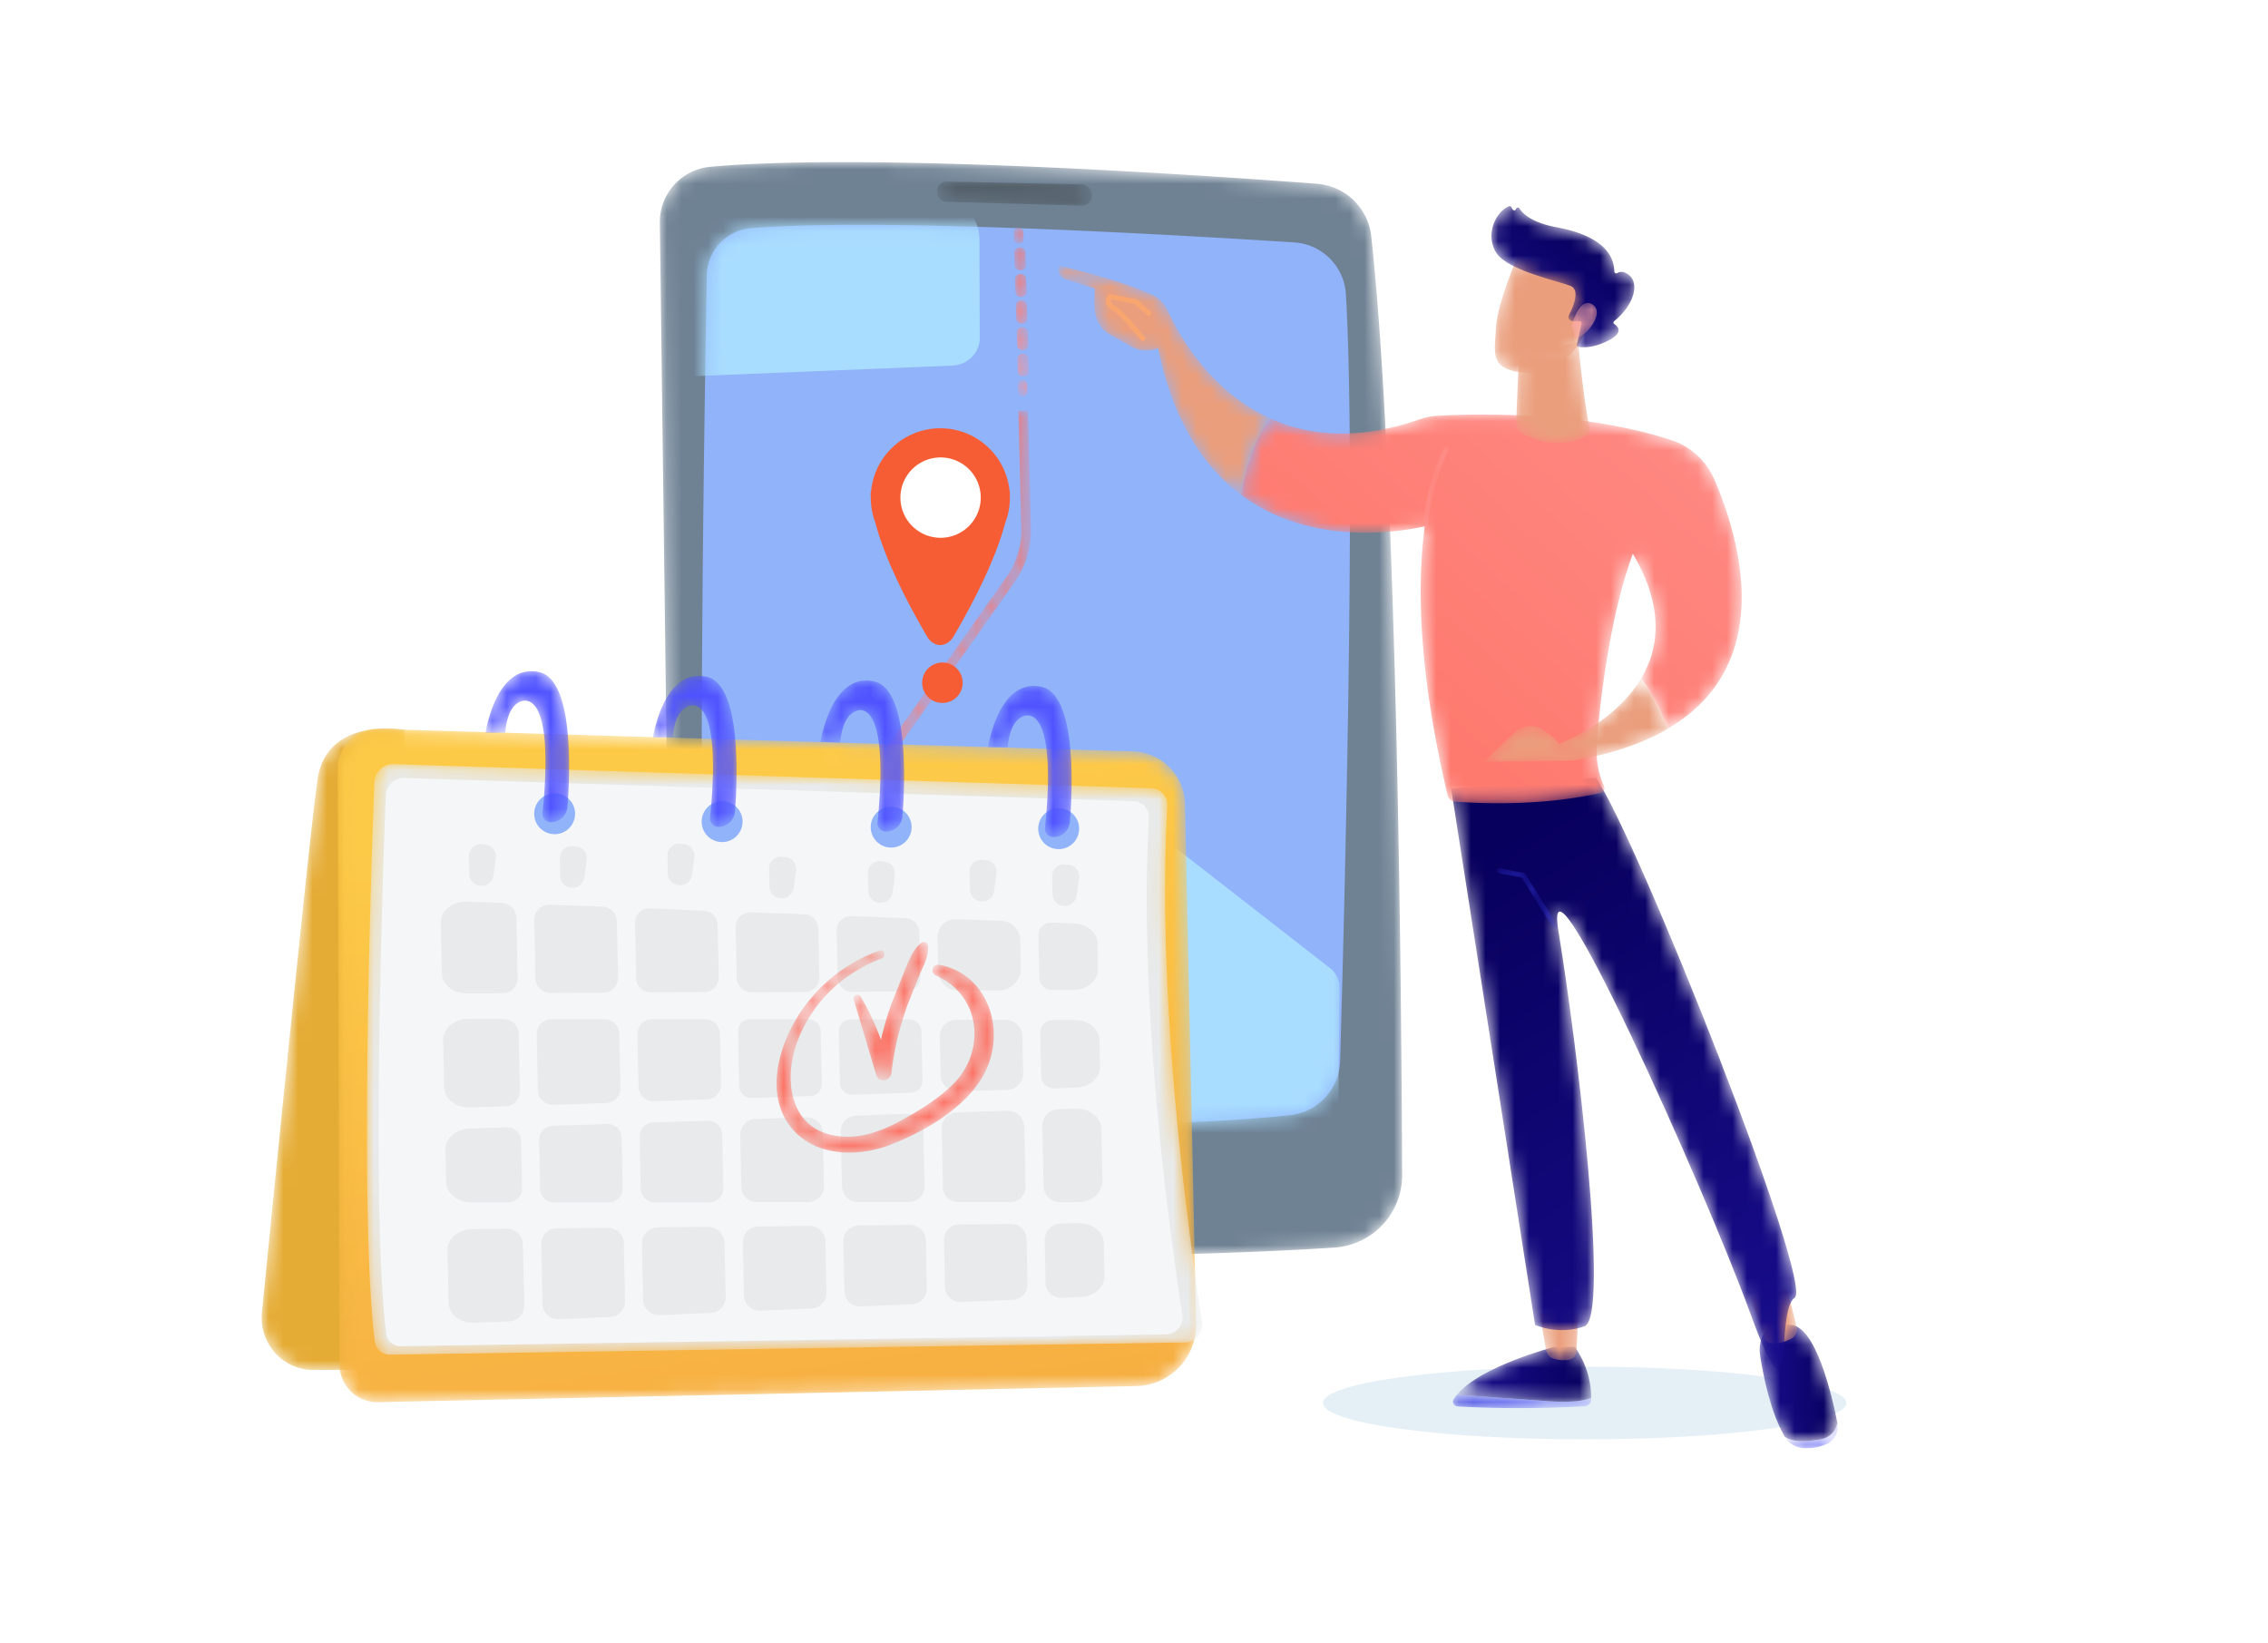 <svg xmlns="http://www.w3.org/2000/svg" xmlns:xlink="http://www.w3.org/1999/xlink" width="156" height="113"><style>.B{fill:#fff}.C{fill:#ea9e7c}.D{fill-rule:nonzero}.E{fill:#a9ddff}</style><defs><path id="B" d="M3.5.324a3.814 3.814 0 0 0-3.48 3.8l.877 68.423a2.96 2.96 0 0 0 2.933 2.796l10.01.04c10.004-.002 23.68-.13 32.58-.723a4.985 4.985 0 0 0 4.66-4.993c-.05-12.665-.346-48.284-2.124-64.56a4.07 4.07 0 0 0-3.742-3.616C38.75 1.003 24.08.003 12.677.003c-3.473 0-6.642.093-9.186.32"/><path id="C" d="M.697.117c3.1-.187 7.796.092 9.352.196.31.02.567.243.633.546l.017.076a.696.696 0 0 1-.702.844l-9.273-.27A.697.697 0 0 1 .048.83"/><path id="D" d="M3.467.27A3.315 3.315 0 0 0 .404 3.522c-.18 9.888-.7 42.78.02 54.92a3.44 3.44 0 0 0 3.317 3.236c7.315.248 26.073.73 36.765-.392a3.866 3.866 0 0 0 3.457-3.734c.295-10.1 1.1-40.725.4-52.73a3.8 3.8 0 0 0-3.549-3.568c-6.16-.4-19.837-1.21-29.887-1.21C8.06.044 5.486.1 3.467.27z"/><path id="E" d="M3.467.27A3.315 3.315 0 0 0 .404 3.522c-.18 9.888-.7 42.78.02 54.92a3.44 3.44 0 0 0 3.317 3.236c7.315.248 26.073.73 36.765-.392a3.866 3.866 0 0 0 3.457-3.734c.295-10.1 1.1-40.725.4-52.73a3.8 3.8 0 0 0-3.549-3.568c-6.16-.4-19.837-1.21-29.887-1.21C8.06.044 5.486.1 3.467.27"/><path id="F" d="m11.35.02.204 8.1a5.503 5.503 0 0 1-.995 3.286l-9.02 12.818A8.346 8.346 0 0 0 .04 29.33l.813 19.736.665.013-.815-19.777a7.673 7.673 0 0 1 1.38-4.698l9.02-12.818a6.18 6.18 0 0 0 1.117-3.478v-.206l-.204-8.1-.663.017z"/><path id="H" d="M.338.052a.33.33 0 0 0-.323.34l.01.442a.332.332 0 0 0 .34.323.33.33 0 0 0 .323-.328V.818L.678.375A.333.333 0 0 0 .346.052"/><path id="J" d="M.46.07C.25.074.08.227.09.4l.027.914c.005.183.18.328.4.323.206-.004.37-.15.37-.328v-.012L.85.393C.845.213.675.07.47.07m.043 1.828c-.2.005-.38.158-.37.34l.027.914c.005.183.18.328.4.323.206-.004.37-.15.37-.328v-.012L.903 2.22c-.005-.18-.175-.323-.38-.323m.043 1.828c-.206.005-.37.15-.37.328v.012l.027.914c.005.183.18.328.4.323.206-.005.37-.15.37-.328v-.012l-.027-.914c-.005-.18-.175-.323-.38-.323m.043 1.828c-.2.005-.378.157-.37.34l.026.914c.005.183.18.328.4.323.206-.005.37-.15.37-.328l-.026-.914c-.005-.18-.175-.323-.38-.323M.67 7.38c-.2.005-.378.158-.37.34l.027.914c.005.183.18.328.4.323.206-.004.37-.15.37-.328v-.012l-.027-.914c-.005-.18-.175-.323-.38-.323"/><path id="L" d="M.054.364v.012l.01.442A.334.334 0 0 0 .73.813V.802L.718.36A.332.332 0 0 0 .54.073L.254.063a.33.33 0 0 0-.2.3"/><path id="N" d="M3.845 3.534C3.33 6.996.963 30.68.018 40.215a3.433 3.433 0 0 0-.018.35v.022a3.63 3.63 0 0 0 .912 2.399 3.504 3.504 0 0 0 2.62 1.186h7.434L9.826.144s-.5-.1-1.212-.1C7 .054 4.296.516 3.845 3.534"/><path id="O" d="m.043 2.822.124 40.982a2.593 2.593 0 0 0 2.577 2.585h.03l.04-.001 52.155-1.106a4.205 4.205 0 0 0 4.114-4.292l-.758-35.743a3.705 3.705 0 0 0-3.593-3.624L2.773.082a2.73 2.73 0 0 0-2.73 2.74"/><path id="Q" d="M.528 1.315C.306 7.158-.52 31.224.56 39.778a1.03 1.03 0 0 0 1.038.9l54.68-.838a1.22 1.22 0 0 0 1.188-1.411c-.765-4.867-3.17-21.608-2.398-35.51a1.13 1.13 0 0 0-1.091-1.193L1.868.065 1.826.064a1.3 1.3 0 0 0-1.298 1.25"/><path id="R" d="M4.66.163c-.574.452-.808 1.155-1.09 1.81L2.642 4.29a21.39 21.39 0 0 0-.741 2.52C1.52 5.79 1.077 4.798.515 3.855c-.15-.25-.57-.104-.487.193l1.54 5.155c.16.613 1 .468 1.062-.12.17-1.608.56-3.146 1.1-4.664l.857-2.138c.268-.625.596-1.207.556-1.9a.277.277 0 0 0-.28-.291.322.322 0 0 0-.203.074"/><path id="T" d="M7.098.065a11.01 11.01 0 0 0-5.843 4.893C.064 7.05-.65 10 .908 12.1c1.614 2.173 4.677 2.212 6.985 1.306 2.54-.996 5.7-2.845 6.7-5.527 1.06-2.8-.248-6.243-3.37-6.828-.5-.093-.68.546-.223.748 3.032 1.334 3.428 5.093 1.238 7.37-1.013 1.053-2.357 1.87-3.63 2.572-1.29.712-2.732 1.257-4.23 1.106-3.472-.35-3.944-3.883-2.906-6.6C2.48 3.613 4.62 1.588 7.237.617c.304-.113.23-.57-.042-.57a.295.295 0 0 0-.097.018"/><path id="V" d="M.04 4.31h1.352c.2-2.42 1.46-2.2 1.46-2.2 1.742.294 1.307 5.795 1.103 7.705a.584.584 0 0 0 .58.648 1.14 1.14 0 0 0 1.137-1.054C5.862 6.884 6.085.66 3.72.142a2.51 2.51 0 0 0-.536-.06C.66.082.04 4.31.04 4.31"/><path id="X" d="M.066 4.322h1.352c.2-2.368 1.46-2.195 1.46-2.195 1.742.294 1.307 5.8 1.103 7.71a.579.579 0 0 0 .146.452c.1.123.268.194.434.194a1.14 1.14 0 0 0 1.137-1.055C5.887 6.9 6.1.674 3.744.157a2.582 2.582 0 0 0-.537-.06C.684.097.066 4.322.066 4.322"/><path id="Z" d="m.09 4.233 1.352.047c.2-2.38 1.46-2.24 1.46-2.24 1.742.294 1.307 5.802 1.103 7.712a.582.582 0 0 0 .146.452.58.58 0 0 0 .434.194 1.14 1.14 0 0 0 1.136-1.055c.2-2.527.414-8.756-1.952-9.272a2.51 2.51 0 0 0-.537-.06C.71.012.09 4.233.09 4.233"/><path id="b" d="M.014 4.293h1.352c.2-2.368 1.46-2.186 1.46-2.186 1.742.294 1.307 5.808 1.103 7.72a.58.58 0 0 0 .146.452.58.58 0 0 0 .434.193 1.14 1.14 0 0 0 1.137-1.057c.2-2.527.414-8.76-1.952-9.275a2.584 2.584 0 0 0-.538-.06C.632.078.014 4.293.014 4.293"/><path id="d" d="M.152.31C.026.52.173.79.42.804c1.192.072 4.54.226 8.75-.01A.46.46 0 0 0 9.606.36L9.6.22c-.444.178-1.215.31-2.554.25L.375.001a2.7 2.7 0 0 0-.222.31"/><path id="f" d="M6.737.07S1.656 1.394.055 3.36l6.682.467c1.34.06 2.1-.072 2.554-.25.01-.728-.132-2.083-1.12-3.505H6.736z"/><path id="h" d="m.14.126.464 2.587a.72.72 0 0 0 .483.552 2.36 2.36 0 0 0 1.078.089.605.605 0 0 0 .518-.57L2.818.126H.14z"/><path id="i" d="M2.528 1.15C1.35 1.36.604 1.32.072.98l.004.007c.267.454.754.737 1.284.765l.206.006h.02c.453-.001.99-.08 1.485-.352.48-.263.722-.818.618-1.352L3.687.04c-.134.507-.453.98-1.16 1.108"/><path id="k" d="M2.14.145H.957S-.122.747.142 2.357c.232 1.416.715 3.842 1.69 5.498.532.34 1.28.38 2.456.168.706-.127 1.026-.6 1.16-1.108-.37-1.894-1.49-6.77-3.28-6.77h-.026"/><path id="m" d="m.107.68.965 2.75c.074.21.26.368.483.395.476.057.993-.14 1.36-.33a.71.71 0 0 0 .369-.804L2.628.077.107.68z"/><path id="n" d="m.134.823 5.776 36.9s1.622.737 3.4.094-.54-19.613-1.786-27.137 10.022 17.54 13.205 26.28 1.66-.198 3.034-1.102S12.972 4.286 10.093.08L.133.82z"/><path id="p" d="M.113.216A.178.178 0 0 0 .25.42l1.542.3 2.155 3.442c.033.053.1.08.147.08a.17.17 0 0 0 .092-.026.175.175 0 0 0 .055-.24L2.045.483a.174.174 0 0 0-.113-.078L.317.08a.175.175 0 0 0-.205.137"/><path id="r" d="M0 .313V.32c.002.482.45.65.45.65l2.037.63c0 .638-.102 1.233.07 1.91a2.07 2.07 0 0 0 .918 1.233l1.58.897c.99.48 1.782.05 1.782.05 1.04 5.12 3.2 8.243 5.722 10.113.423-2.795 1.392-4.458 1.995-5.257-4.182-1.9-6.34-5.85-7.06-7.428a2.2 2.2 0 0 0-1.078-1.084C4.004.92.042.047.042.047A.937.937 0 0 0 0 .313"/><path id="s" d="M13.595.13c-.42.025-.834.105-1.23.243C8.06 1.864 4.682 1.49 2.083.315 1.48 1.114.51 2.777.09 5.572c4.73 3.52 10.678 2.592 12.622 2.158-.51 3.778-.504 9.755 1.575 18.516a.55.55 0 0 0 .489.419c1.33.1 5.776.37 10.052-.6a.314.314 0 0 0 .22-.43l-.04-.09a5.93 5.93 0 0 1-.465-2.654c.155-2.76.898-8.996 2.48-13.27 2.17 3.67 1.808 6.488.585 8.55.576.856 1.25 2.02 1.833 3.47 7.596-4.46 4.86-13.29 3.17-17.17a4.86 4.86 0 0 0-2.93-2.666C25.222.34 20.095.044 16.695.044a53.77 53.77 0 0 0-3.1.086"/><path id="u" d="M1.605.236C1.563.303.56 1.915.062 5.69a.173.173 0 0 0 .15.195.173.173 0 0 0 .195-.149C.894 2.048 1.888.438 1.898.422a.176.176 0 0 0-.054-.24.176.176 0 0 0-.093-.027.171.171 0 0 0-.146.08"/><path id="w" d="m.323 1.204-.187 4.42c-.016.38.19.737.534.906 2.12 1.04 3.67.437 4.318.067a.462.462 0 0 0 .218-.528C4.825 4.715 4.392.142 4.392.142L.323 1.204z"/><path id="x" d="M.192 4.892C.1 6.56-.26 7.642 1.668 7.978c1.93.336 3.554-.625 4.434-2.287s1.38-2.56 1.07-3.61C6.863 1.034 1.668.045 1.668.045S.285 3.224.192 4.892"/><path id="y" d="M1.23.105C.264.543-.378 2.083.347 3.275 1.1 4.516 4.598 5.23 5.48 5.59c.685.28.155 1.485-.117 2.01a.265.265 0 0 0 .13.364l.1.048H6.1c.084 0 .146.078.128.16L5.91 9.618a.131.131 0 0 0 .106.158c.298.05 1.073.095 2.11-.46 1.003-.536.616-.94.356-1.108-.074-.048-.074-.154-.006-.2 1.433-1.173 1.7-2.598 1.047-3.147-.376-.316-.657-.266-.833-.16a.132.132 0 0 1-.203-.108c-.04-1.644-1.612-2.607-3.992-3.046C2.82 1.23 2.194.627 1.962.256a.13.13 0 0 0-.236.034.131.131 0 0 1-.242.025l-.08-.152a.13.13 0 0 0-.116-.069c-.02 0-.04.004-.058.012"/><path id="AA" d="m.108 1.605.234.9C1.074 2.42 2.456.713 1.546.144a.595.595 0 0 0-.318-.1C.514.043.108 1.605.108 1.605"/><path id="AC" d="M5.32 4.63a4.62 4.62 0 0 0-1.087-.969 1.597 1.597 0 0 0-1.958.184L.134 5.86l6.116-.076c2.76-.46 4.9-1.225 6.568-2.198a18.784 18.784 0 0 0-1.833-3.47C9.135 3.236 5.32 4.63 5.32 4.63"/><path id="AD" d="m50.54 14.007-.167 1.223a.804.804 0 0 1-.78.695l-.058.001a.803.803 0 0 1-.82-.786l-.027-1.252a.804.804 0 0 1 .89-.816l.25.028c.45.05.77.46.708.907"/><path id="AE" d="M53.413 10.932a1.406 1.406 0 1 0 2.812 0 1.406 1.406 0 0 0-2.812 0"/><linearGradient id="G" x1="44.246%" x2="56.125%" y1="99.583%" y2="6.51%"><stop offset="0%" stop-color="#ff918e"/><stop offset="100%" stop-color="#fd7062"/></linearGradient><linearGradient id="I" x1="36.725%" x2="295.627%" y1="92.295%" y2="-733.343%"><stop offset="0%" stop-color="#ff918e"/><stop offset="100%" stop-color="#fd7062"/></linearGradient><linearGradient id="K" x1="46.63%" x2="53.116%" y1="100.78%" y2="3.035%"><stop offset="0%" stop-color="#ff918e"/><stop offset="100%" stop-color="#fd7062"/></linearGradient><linearGradient id="M" x1="-208.232%" x2="63.942%" y1="851.874%" y2="5.362%"><stop offset="0%" stop-color="#ff918e"/><stop offset="100%" stop-color="#fd7062"/></linearGradient><linearGradient id="P" x1="57.562%" x2="39.126%" y1="106.728%" y2="10.455%"><stop offset="0%" stop-color="#f6ae42"/><stop offset="100%" stop-color="#fdca48"/></linearGradient><linearGradient id="S" x1="160.629%" x2="105.124%" y1="-374.85%" y2="-166.272%"><stop offset="0%" stop-color="#ff918e"/><stop offset="100%" stop-color="#fd7062"/></linearGradient><linearGradient id="U" x1="191.154%" x2="125.845%" y1="-214.905%" y2="-91.435%"><stop offset="0%" stop-color="#ff918e"/><stop offset="100%" stop-color="#fd7062"/></linearGradient><linearGradient id="W" x1="28.381%" x2="17.004%" y1="-533.685%" y2="-839.387%"><stop offset="0%" stop-color="#4f52ff"/><stop offset="100%" stop-color="#3f42e2"/></linearGradient><linearGradient id="Y" x1="28.005%" x2="16.636%" y1="-544.008%" y2="-849.609%"><stop offset="0%" stop-color="#4f52ff"/><stop offset="100%" stop-color="#3f42e2"/></linearGradient><linearGradient id="a" x1="27.624%" x2="16.259%" y1="-554.409%" y2="-859.946%"><stop offset="0%" stop-color="#4f52ff"/><stop offset="100%" stop-color="#3f42e2"/></linearGradient><linearGradient id="c" x1="27.238%" x2="15.884%" y1="-565.133%" y2="-870.524%"><stop offset="0%" stop-color="#4f52ff"/><stop offset="100%" stop-color="#3f42e2"/></linearGradient><linearGradient id="e" x1="100.001%" x2="0%" y1="49.994%" y2="49.994%"><stop offset="0%" stop-color="#4f52ff"/><stop offset="100%" stop-color="#3f42e2"/></linearGradient><linearGradient id="g" x1="100.001%" x2="0%" y1="49.998%" y2="49.998%"><stop offset="0%" stop-color="#08005d"/><stop offset="100%" stop-color="#1a0e90"/></linearGradient><linearGradient id="j" x1="100.002%" x2=".002%" y1="50%" y2="50%"><stop offset="0%" stop-color="#4f52ff"/><stop offset="100%" stop-color="#3f42e2"/></linearGradient><linearGradient id="l" x1="100.003%" x2="-.001%" y1="50.001%" y2="50.001%"><stop offset="0%" stop-color="#08005d"/><stop offset="100%" stop-color="#1a0e90"/></linearGradient><linearGradient id="o" x1="27.267%" x2="71.946%" y1="6.624%" y2="124.349%"><stop offset="0%" stop-color="#08005d"/><stop offset="100%" stop-color="#1a0e90"/></linearGradient><linearGradient id="q" x1="546.453%" x2="331.663%" y1="-500.542%" y2="-262.35%"><stop offset="0%" stop-color="#52d8ff"/><stop offset="100%" stop-color="#383ff6"/></linearGradient><linearGradient id="t" x1="128.552%" x2="-21.627%" y1="-21.261%" y2="98.957%"><stop offset="0%" stop-color="#ff918e"/><stop offset="100%" stop-color="#fd7062"/></linearGradient><linearGradient id="v" x1="195.444%" x2="-39.671%" y1="-559.23%" y2="425.609%"><stop offset="0%" stop-color="#fdbaba"/><stop offset="100%" stop-color="#ff918e"/></linearGradient><linearGradient id="z" x1="71.971%" x2="-3.012%" y1="15.992%" y2="111.415%"><stop offset="0%" stop-color="#08005d"/><stop offset="100%" stop-color="#1a0e90"/></linearGradient><linearGradient id="AB" x1="-62.582%" x2="166.148%" y1="-68.508%" y2="178.351%"><stop offset="0%" stop-color="#fdbaba"/><stop offset="100%" stop-color="#ff918e"/></linearGradient><filter id="A" width="100%" height="100%" x="0%" y="0%"><feGaussianBlur in="SourceGraphic"/></filter></defs><g fill="none" fill-rule="evenodd" transform="translate(18 11)"><ellipse cx="91" cy="85.5" fill="#e5f0f6" filter="url(#A)" rx="18" ry="2.5"/><g transform="translate(27.365 .148)"><mask id="AF" class="B"><use xlink:href="#B"/></mask><path fill="#6f8294" d="M3.5.324a3.814 3.814 0 0 0-3.48 3.8l.877 68.423a2.96 2.96 0 0 0 2.933 2.796l10.01.04c10.004-.002 23.68-.13 32.58-.723a4.985 4.985 0 0 0 4.66-4.993c-.05-12.665-.346-48.284-2.124-64.56a4.07 4.07 0 0 0-3.742-3.616C38.75 1.003 24.08.003 12.677.003c-3.473 0-6.642.093-9.186.32" mask="url(#AF)"/></g><path fill="#91b3fa" d="M30.617 7.942c-.18 9.888-.7 42.78.02 54.92a3.44 3.44 0 0 0 3.317 3.236c7.315.248 26.073.73 36.765-.392a3.866 3.866 0 0 0 3.457-3.734c.295-10.1 1.1-40.725.4-52.73a3.8 3.8 0 0 0-3.549-3.568c-7.919-.505-28.254-1.705-37.347-.983a3.322 3.322 0 0 0-3.063 3.251"/><g transform="translate(46.388 1.369)"><mask id="AG" class="B"><use xlink:href="#C"/></mask><path fill="#525d66" d="M.048.83c.01.37.305.668.675.678l9.273.27c.454.015.8-.4.702-.844L10.682.86a.696.696 0 0 0-.633-.546L.697.117A.696.696 0 0 0 .048.83" mask="url(#AG)"/></g><g transform="translate(30.213 4.421)"><mask id="AH" class="B"><use xlink:href="#D"/></mask><path fill="#bdd0fb" d="M-9.694 60.823c.066 1.558 1.423 2.783 3.062 2.766l12.78-.14c1.69-.018 3.037-1.348 2.994-2.955L8.69 43.453c-.038-1.417-1.276-2.537-2.765-2.5l-16.448.395.83 19.476z" mask="url(#AH)"/><mask id="AI" class="B"><use xlink:href="#E" href="#D"/></mask><path d="M-9.513-.82c-1.668.07-2.963 1.41-2.895 2.996l.373 8.745 29.32-1.196c1.062-.048 1.895-.883 1.892-1.894L19.153.992c-.005-1.638-1.442-2.942-3.16-2.87L-9.513-.82z" class="E" mask="url(#AI)"/><mask id="AJ" class="B"><use xlink:href="#E"/></mask><path d="m15.12 62.71-.545-20.55c-.025-.947.76-1.734 1.757-1.758l12.052-.29a1.86 1.86 0 0 1 1.187.387l13.698 10.666c.423.33.666.824.66 1.344l-.115 11.005c-.01.964-.853 1.73-1.865 1.697l-25.1-.83c-.953-.032-1.716-.764-1.74-1.67" class="E" mask="url(#AJ)"/><mask id="AK" class="B"><use xlink:href="#G" href="#D"/></mask><path d="M46.86 46 32.062 35.914a1.37 1.37 0 0 0-.842-.233l-11.33.59c-1.114.058-1.797-1.143-1.136-2L26.7 24c.173-.225.264-.498.256-.776l-.273-10.292c-.018-.694.558-1.27 1.287-1.288l15.893-.382c.71-.017 1.31.505 1.352 1.18l2.1 33.516-.456.06z" class="E" mask="url(#AK)"/><mask id="AL" class="B"><use xlink:href="#H" href="#E"/></mask><path d="M43.023 8.58c.5-.001.984-.195 1.335-.546s.53-.813.506-1.298l-.438-8.374c-.045-.865-.763-1.58-1.67-1.662L26.15-4.81c-.56-.05-1.106.14-1.498.523s-.58.907-.51 1.438l1.25 9.8c.11.873.892 1.537 1.816 1.545l15.817.094" class="E" mask="url(#AL)"/><mask id="AM" class="B"><use xlink:href="#I" href="#E"/></mask><path d="M9.384 23.718 4.46 31.09c-.314.47-.853.76-1.438.774l-8.37.2c-.97.023-1.776-.706-1.8-1.628l-.174-6.556c-.024-.888.687-1.638 1.617-1.708l13.47-1.016c1.444-.11 2.398 1.4 1.62 2.562m7.676-11.025L-9.556 15.22c-1.134.108-1.984 1.038-1.938 2.122l.79 18.514c.05 1.138 1.063 2.02 2.26 1.963l15.955-.76a2.22 2.22 0 0 0 1.672-.894l9.298-12.36a4.77 4.77 0 0 0 .968-2.885l-.02-6.195c-.004-1.21-1.103-2.153-2.368-2.033" class="E" mask="url(#AM)"/></g><g transform="translate(40.692 17.239)"><mask id="AN" class="B"><use xlink:href="#F"/></mask><path fill="url(#G)" d="m11.35.02.204 8.1a5.503 5.503 0 0 1-.995 3.286l-9.02 12.818A8.346 8.346 0 0 0 .04 29.33l.813 19.736.665.013-.815-19.777a7.673 7.673 0 0 1 1.38-4.698l9.02-12.818a6.18 6.18 0 0 0 1.117-3.478v-.206l-.204-8.1-.663.017z" mask="url(#AN)"/></g><g transform="translate(51.984 15.103)"><mask id="AO" class="B"><use xlink:href="#H"/></mask><path fill="url(#I)" d="M.338.052a.33.33 0 0 0-.323.34l.01.442a.332.332 0 0 0 .34.323.33.33 0 0 0 .323-.328V.818L.678.375A.333.333 0 0 0 .346.052" mask="url(#AO)"/></g><g transform="translate(51.678 5.947)"><mask id="AP" class="B"><use xlink:href="#J"/></mask><path fill="url(#K)" d="M.46.07C.25.074.08.227.09.4l.027.914c.005.183.18.328.4.323.206-.004.37-.15.37-.328v-.012L.85.393C.845.213.675.07.47.07m.043 1.828c-.2.005-.38.158-.37.34l.027.914c.005.183.18.328.4.323.206-.004.37-.15.37-.328v-.012L.903 2.22c-.005-.18-.175-.323-.38-.323m.043 1.828c-.206.005-.37.15-.37.328v.012l.027.914c.005.183.18.328.4.323.206-.005.37-.15.37-.328v-.012l-.027-.914c-.005-.18-.175-.323-.38-.323m.043 1.828c-.2.005-.378.157-.37.34l.026.914c.005.183.18.328.4.323.206-.005.37-.15.37-.328l-.026-.914c-.005-.18-.175-.323-.38-.323M.67 7.38c-.2.005-.378.158-.37.34l.027.914c.005.183.18.328.4.323.206-.004.37-.15.37-.328v-.012l-.027-.914c-.005-.18-.175-.323-.38-.323" mask="url(#AP)"/></g><g transform="translate(51.678 4.624)"><mask id="AQ" class="B"><use xlink:href="#L"/></mask><path fill="url(#M)" d="M.054.364v.012l.01.442A.334.334 0 0 0 .73.813V.802L.718.36A.332.332 0 0 0 .54.073L.254.063a.33.33 0 0 0-.2.3" mask="url(#AQ)"/></g><path fill="#f75d34" d="m46.825 34.569.134.006a1.39 1.39 0 0 1 1.257 1.384l-.006.134a1.39 1.39 0 0 1-1.384 1.256l-.134-.006a1.39 1.39 0 0 1 .134-2.774zm-.145-16.113.213.005a4.784 4.784 0 0 1 4.55 4.332h.012l.004.045.004.1-.002.195.002.107-.005.213a4.767 4.767 0 0 1-.313 1.505l-.046.167-.104.355-.12.383-.14.41-.077.216-.17.454-.193.484-.216.514-.117.268-.254.56-.137.29-.295.606-.158.315-.338.654-.18.34-.385.703-.205.364-.435.753-.068.103c-.17.235-.426.42-.706.463l-.12.01-.12-.01a1.09 1.09 0 0 1-.706-.444l-.068-.103-.206-.354-.427-.75-.2-.363-.376-.7-.344-.666-.314-.633-.285-.6-.257-.568-.12-.272-.218-.52-.1-.25-.182-.475-.083-.226-.15-.43-.067-.204-.12-.386-.102-.357-.045-.168a4.688 4.688 0 0 1-.285-1.364l-.019-.456.005-.25.003-.028h.02a4.787 4.787 0 0 1 4.54-4.332l.225-.005z"/><path d="M49.459 23.226a2.763 2.763 0 1 1-5.526 0 2.763 2.763 0 0 1 5.526 0" class="B"/><g transform="translate(0 39.053)"><mask id="AR" class="B"><use xlink:href="#N"/></mask><path fill="#e5ac35" d="M3.845 3.534C3.33 6.996.963 30.68.018 40.215a3.433 3.433 0 0 0-.018.35v.022a3.63 3.63 0 0 0 .912 2.399 3.504 3.504 0 0 0 2.62 1.186h7.434L9.826.144s-.5-.1-1.212-.1C7 .054 4.296.516 3.845 3.534" mask="url(#AR)"/></g><g transform="translate(5.188 39.053)"><mask id="AS" class="B"><use xlink:href="#O"/></mask><path fill="url(#P)" d="m.043 2.822.124 40.982a2.593 2.593 0 0 0 2.577 2.585h.03l.04-.001 52.155-1.106a4.205 4.205 0 0 0 4.114-4.292l-.758-35.743a3.705 3.705 0 0 0-3.593-3.624L2.773.082a2.73 2.73 0 0 0-2.73 2.74" mask="url(#AS)"/></g><g transform="translate(7.223 41.494)"><mask id="AT" class="B"><use xlink:href="#Q"/></mask><path fill="#e8eaeb" d="M.528 1.315C.306 7.158-.52 31.224.56 39.778a1.03 1.03 0 0 0 1.038.9l54.68-.838a1.22 1.22 0 0 0 1.188-1.411c-.765-4.867-3.17-21.608-2.398-35.51a1.13 1.13 0 0 0-1.091-1.193L1.868.065 1.826.064a1.3 1.3 0 0 0-1.298 1.25" mask="url(#AT)"/></g><path fill="#f4f6f8" d="M62.186 80.786a1.174 1.174 0 0 0 1.144-1.357c-.737-4.684-3.05-20.795-2.307-34.172.034-.6-.44-1.13-1.05-1.148l-50.15-1.6a1.25 1.25 0 0 0-1.29 1.203c-.213 5.624-1.008 28.783.032 37.015a.99.99 0 0 0 .999.866l52.62-.807z"/><g fill="#e8eaeb" transform="translate(0 35.066)"><path d="m31.363 17.542.077 3.612a.99.99 0 0 1-.982 1.008l-3.705.02a.99.99 0 0 1-.993-.967l-.08-3.797a.99.99 0 0 1 1.031-1.008l3.708.164a.99.99 0 0 1 .944.966m12.952 4.592-3.704.02a.99.99 0 0 1-.993-.967l-.07-3.23a.99.99 0 0 1 1.023-1.008l3.708.133a.99.99 0 0 1 .952.966l.065 3.075a.99.99 0 0 1-.982 1.008M41.07 38.22l3.524-.034a1.08 1.08 0 0 1 1.088 1.055l.07 3.3a1.08 1.08 0 0 1-1.032 1.099l-3.52.15a1.08 1.08 0 0 1-1.123-1.054l-.073-3.415a1.08 1.08 0 0 1 1.067-1.1m5.927 4.24-.068-3.227a1.06 1.06 0 0 1 1.049-1.082l3.56-.034a1.06 1.06 0 0 1 1.069 1.037l.066 3.1a1.06 1.06 0 0 1-1.014 1.081l-3.558.15a1.06 1.06 0 0 1-1.104-1.036M46.7 27.894l-.056-2.65a1.14 1.14 0 0 1 1.142-1.164l3.4.006a1.14 1.14 0 0 1 1.137 1.116l.054 2.53a1.14 1.14 0 0 1-1.102 1.163l-3.398.1A1.14 1.14 0 0 1 46.7 27.88m.162 7.7-.086-4.05a1.06 1.06 0 0 1 1.024-1.081l3.478-.114a1.14 1.14 0 0 1 1.177 1.115l.087 4.086a1.06 1.06 0 0 1-1.059 1.082H47.9a1.06 1.06 0 0 1-1.059-1.037m-9.464-13.42-3.704.02a.99.99 0 0 1-.993-.967l-.075-3.518a.99.99 0 0 1 1.023-1.008l3.708.133a.99.99 0 0 1 .952.966l.07 3.364a.99.99 0 0 1-.982 1.008m2.537 13.406-.08-3.8a1.08 1.08 0 0 1 1.042-1.1l3.522-.115a1.08 1.08 0 0 1 1.113 1.054l.083 3.904a1.08 1.08 0 0 1-1.077 1.101H41a1.08 1.08 0 0 1-1.078-1.055m-6.336-11.517 4.045.007a.82.82 0 0 1 .816.8l.077 3.643a.82.82 0 0 1-.791.834l-4.042.132a.82.82 0 0 1-.844-.8l-.08-3.783a.818.818 0 0 1 .82-.835m-2.065 1.002.074 3.47a1.03 1.03 0 0 1-.993 1.049l-3.623.12a1.024 1.024 0 0 1-1.06-1.005l-.076-3.595a1.03 1.03 0 0 1 1.029-1.049l3.626.007a1.03 1.03 0 0 1 1.025 1.005m13.134 4.056-4.043.132a.82.82 0 0 1-.844-.8l-.075-3.544a.82.82 0 0 1 .819-.835l4.045.007a.82.82 0 0 1 .816.8l.072 3.404a.82.82 0 0 1-.79.834M33.96 30.9l3.522-.115a1.08 1.08 0 0 1 1.113 1.054l.078 3.678a1.08 1.08 0 0 1-1.077 1.1l-3.525.001a1.08 1.08 0 0 1-1.078-1.055L32.917 32a1.08 1.08 0 0 1 1.042-1.1M26.915 31.142l3.77-.123a.955.955 0 0 1 .985.934l.08 3.703a.955.955 0 0 1-.954.974h-3.77a.954.954 0 0 1-.954-.934l-.076-3.58a.954.954 0 0 1 .923-.974m23.806-9.094-2.812.016a1.37 1.37 0 0 1-1.377-1.34l-.05-2.32a1.22 1.22 0 0 1 1.263-1.245l3.13.112a1.34 1.34 0 0 1 1.292 1.311l.04 1.937a1.496 1.496 0 0 1-1.488 1.528m3.135 17.2a1.14 1.14 0 0 1 1.129-1.164l1.225-.012c.93-.01 1.692.606 1.708 1.38l.048 2.242c.016.768-.706 1.412-1.63 1.45l-1.315.056a1.06 1.06 0 0 1-1.104-1.036l-.062-2.92zm-39.384-.77 2.4-.023a1.08 1.08 0 0 1 1.089 1.056l.1 4.202a1.08 1.08 0 0 1-1.033 1.101l-2.398.102c-.956.04-1.758-.583-1.775-1.38l-.077-3.603c-.017-.8.746-1.444 1.695-1.453m41.64-1.852H54.92a1.14 1.14 0 0 1-1.14-1.116l-.087-4.118a1.14 1.14 0 0 1 1.102-1.163l1.203-.04c.95-.03 1.74.6 1.755 1.38l.076 3.603c.017.797-.758 1.453-1.715 1.453m-.1-7.884-1.505.05a.86.86 0 0 1-.89-.843l-.063-2.975a.86.86 0 0 1 .863-.88l1.52.003c.922.002 1.67.614 1.685 1.38l.038 1.813c.016.775-.718 1.422-1.648 1.452M14.1 15.95l2.415.087c.544.02.98.46 1 1.005l.088 4.15a1.03 1.03 0 0 1-1.021 1.049l-2.487.014c-.928.005-1.684-.6-1.7-1.38l-.074-3.472c-.017-.82.804-1.488 1.8-1.452m20.04 22.336 3.524-.034a1.08 1.08 0 0 1 1.088 1.055l.075 3.526a1.08 1.08 0 0 1-1.032 1.1l-3.52.15a1.08 1.08 0 0 1-1.123-1.054l-.077-3.64a1.08 1.08 0 0 1 1.067-1.1M14.2 24.02l2.448.004a1.03 1.03 0 0 1 1.025 1.005l.084 3.948c.012.563-.43 1.03-.993 1.048l-2.458.08c-.95.03-1.74-.6-1.756-1.38l-.07-3.254c-.017-.798.76-1.455 1.72-1.453m.1 7.538 2.555-.084a.954.954 0 0 1 .985.933l.07 3.25a.956.956 0 0 1-.954.975h-2.568c-.923 0-1.672-.613-1.7-1.38l-.048-2.242c-.016-.775.718-1.422 1.648-1.452m10.467.624.074 3.477a.956.956 0 0 1-.954.975h-3.772a.954.954 0 0 1-.954-.934l-.07-3.354a.955.955 0 0 1 .923-.974l3.77-.123a.955.955 0 0 1 .985.934m-4.46 6.24 3.522-.034a1.08 1.08 0 0 1 1.089 1.056l.084 3.976a1.08 1.08 0 0 1-1.033 1.1l-3.52.15a1.08 1.08 0 0 1-1.124-1.055l-.087-4.1a1.08 1.08 0 0 1 1.068-1.101m35.53-16.402-1.474.008a.86.86 0 0 1-.867-.844l-.062-2.9a.86.86 0 0 1 .893-.88l1.56.056c.894.032 1.6.635 1.615 1.38l.037 1.735c.017.793-.75 1.448-1.704 1.453m-28.6 16.336 3.463-.034a1.14 1.14 0 0 1 1.149 1.114l.078 3.7a1.08 1.08 0 0 1-1.033 1.101l-3.52.15a1.08 1.08 0 0 1-1.124-1.055l-.082-3.865a1.08 1.08 0 0 1 1.068-1.101M24.43 17.3l.082 3.862a1.03 1.03 0 0 1-1.021 1.049l-3.625.02a1.03 1.03 0 0 1-1.033-1.006l-.085-4.013a1.03 1.03 0 0 1 1.064-1.048l3.628.13a1.03 1.03 0 0 1 .99 1.005m.163 7.754.08 3.7a1.03 1.03 0 0 1-.993 1.049l-3.623.12a1.03 1.03 0 0 1-1.061-1.005l-.08-3.834a1.03 1.03 0 0 1 1.029-1.049l3.626.007a1.03 1.03 0 0 1 1.025 1.005m31.622-10.724-.167 1.223a.804.804 0 0 1-.78.695h-.058a.81.81 0 0 1-.82-.786l-.026-1.252c-.01-.485.4-.87.9-.816l.25.028c.45.05.77.46.708.907"/><use xlink:href="#AD"/><use xlink:href="#AD" x="-6.983" y=".096"/><path d="m36.752 13.798-.167 1.223a.804.804 0 0 1-.78.695l-.058.001a.803.803 0 0 1-.82-.786L34.9 13.68a.804.804 0 0 1 .89-.816l.25.028c.45.05.77.46.708.907"/><use xlink:href="#AD" x="-20.777" y="-1.107"/><path d="m22.358 13.067-.167 1.223a.804.804 0 0 1-.78.695l-.058.001a.803.803 0 0 1-.82-.786l-.026-1.252a.804.804 0 0 1 .89-.816l.25.028c.45.05.77.46.708.907"/><use xlink:href="#AD" x="-34.43" y="-1.071"/></g><g transform="translate(40.692 53.702)"><mask id="AU" class="B"><use xlink:href="#R"/></mask><path fill="url(#S)" d="M4.66.163c-.574.452-.808 1.155-1.09 1.81L2.642 4.29a21.39 21.39 0 0 0-.741 2.52C1.52 5.79 1.077 4.798.515 3.855c-.15-.25-.57-.104-.487.193l1.54 5.155c.16.613 1 .468 1.062-.12.17-1.608.56-3.146 1.1-4.664l.857-2.138c.268-.625.596-1.207.556-1.9a.277.277 0 0 0-.28-.291.322.322 0 0 0-.203.074" mask="url(#AU)"/></g><g transform="translate(35.402 54.312)"><mask id="AV" class="B"><use xlink:href="#T"/></mask><path fill="url(#U)" d="M7.098.065a11.01 11.01 0 0 0-5.843 4.893C.064 7.05-.65 10 .908 12.1c1.614 2.173 4.677 2.212 6.985 1.306 2.54-.996 5.7-2.845 6.7-5.527 1.06-2.8-.248-6.243-3.37-6.828-.5-.093-.68.546-.223.748 3.032 1.334 3.428 5.093 1.238 7.37-1.013 1.053-2.357 1.87-3.63 2.572-1.29.712-2.732 1.257-4.23 1.106-3.472-.35-3.944-3.883-2.906-6.6C2.48 3.613 4.62 1.588 7.237.617c.304-.113.23-.57-.042-.57a.295.295 0 0 0-.097.018" mask="url(#AV)"/></g><g fill="#91b3fa" transform="translate(0 35.066)"><use xlink:href="#AE"/><use xlink:href="#AE" x="-11.521" y="-.108"/><use xlink:href="#AE" x="-23.149" y="-.486"/><path d="M18.744 9.905a1.406 1.406 0 1 0 2.812-.002 1.406 1.406 0 0 0-2.812.003"/></g><g transform="translate(15.361 35.086)"><mask id="AW" class="B"><use xlink:href="#V"/></mask><path fill="url(#W)" d="M.04 4.31h1.352c.2-2.42 1.46-2.2 1.46-2.2 1.742.294 1.307 5.795 1.103 7.705a.584.584 0 0 0 .58.648 1.14 1.14 0 0 0 1.137-1.054C5.862 6.884 6.085.66 3.72.142a2.51 2.51 0 0 0-.536-.06C.66.082.04 4.31.04 4.31" mask="url(#AW)"/></g><g transform="translate(26.857 35.391)"><mask id="AX" class="B"><use xlink:href="#X"/></mask><path fill="url(#Y)" d="M.066 4.322h1.352c.2-2.368 1.46-2.195 1.46-2.195 1.742.294 1.307 5.8 1.103 7.71a.579.579 0 0 0 .146.452c.1.123.268.194.434.194a1.14 1.14 0 0 0 1.137-1.055C5.887 6.9 6.1.674 3.744.157a2.582 2.582 0 0 0-.537-.06C.684.097.066 4.322.066 4.322" mask="url(#AX)"/></g><g transform="translate(38.352 35.798)"><mask id="AY" class="B"><use xlink:href="#Z"/></mask><path fill="url(#a)" d="m.09 4.233 1.352.047c.2-2.38 1.46-2.24 1.46-2.24 1.742.294 1.307 5.802 1.103 7.712a.582.582 0 0 0 .146.452.58.58 0 0 0 .434.194 1.14 1.14 0 0 0 1.136-1.055c.2-2.527.414-8.756-1.952-9.272a2.51 2.51 0 0 0-.537-.06C.71.012.09 4.233.09 4.233" mask="url(#AY)"/></g><g transform="translate(49.949 36.103)"><mask id="AZ" class="B"><use xlink:href="#b"/></mask><path fill="url(#c)" d="M.014 4.293h1.352c.2-2.368 1.46-2.186 1.46-2.186 1.742.294 1.307 5.808 1.103 7.72a.58.58 0 0 0 .146.452.58.58 0 0 0 .434.193 1.14 1.14 0 0 0 1.137-1.057c.2-2.527.414-8.76-1.952-9.275a2.584 2.584 0 0 0-.538-.06C.632.078.014 4.293.014 4.293" mask="url(#AZ)"/></g><g transform="translate(81.835 84.93)"><mask id="Aa" class="B"><use xlink:href="#d"/></mask><path fill="url(#e)" d="M.152.31C.026.52.173.79.42.804c1.192.072 4.54.226 8.75-.01A.46.46 0 0 0 9.606.36L9.6.22c-.444.178-1.215.31-2.554.25L.375.001a2.7 2.7 0 0 0-.222.31" mask="url(#Aa)"/></g><g transform="translate(82.155 81.573)"><mask id="Ab" class="B"><use xlink:href="#f"/></mask><path fill="url(#g)" d="M6.737.07S1.656 1.394.055 3.36l6.682.467c1.34.06 2.1-.072 2.554-.25.01-.728-.132-2.083-1.12-3.505H6.736z" mask="url(#Ab)"/></g><g transform="translate(87.75 79.175)"><mask id="Ac" class="B"><use xlink:href="#h"/></mask><path d="m.14.126.464 2.587a.72.72 0 0 0 .483.552 2.36 2.36 0 0 0 1.078.089.605.605 0 0 0 .518-.57L2.818.126H.14z" class="C D" mask="url(#Ac)"/></g><g transform="translate(104.695 86.848)"><mask id="Ad" class="B"><use xlink:href="#i"/></mask><path fill="url(#j)" d="M2.528 1.15C1.35 1.36.604 1.32.072.98l.004.007c.267.454.754.737 1.284.765l.206.006h.02c.453-.001.99-.08 1.485-.352.48-.263.722-.818.618-1.352L3.687.04c-.134.507-.453.98-1.16 1.108" mask="url(#Ad)"/></g><g transform="translate(102.937 79.974)"><mask id="Ae" class="B"><use xlink:href="#k"/></mask><path fill="url(#l)" d="M2.14.145H.957S-.122.747.142 2.357c.232 1.416.715 3.842 1.69 5.498.532.34 1.28.38 2.456.168.706-.127 1.026-.6 1.16-1.108-.37-1.894-1.49-6.77-3.28-6.77h-.026" mask="url(#Ae)"/></g><g transform="translate(102.298 77.576)"><mask id="Af" class="B"><use xlink:href="#m"/></mask><path d="m.107.68.965 2.75c.074.21.26.368.483.395.476.057.993-.14 1.36-.33a.71.71 0 0 0 .369-.804L2.628.077.107.68z" class="C D" mask="url(#Af)"/></g><g transform="translate(81.676 42.407)"><mask id="Ag" class="B"><use xlink:href="#n"/></mask><path fill="url(#o)" d="m.134.823 5.776 36.9s1.622.737 3.4.094-.54-19.613-1.786-27.137 10.022 17.54 13.205 26.28 1.66-.198 3.034-1.102S12.972 4.286 10.093.08L.133.82z" mask="url(#Ag)"/></g><g transform="translate(84.873 48.641)"><mask id="Ah" class="B"><use xlink:href="#p"/></mask><path fill="url(#q)" d="M.113.216A.178.178 0 0 0 .25.42l1.542.3 2.155 3.442c.033.053.1.08.147.08a.17.17 0 0 0 .092-.026.175.175 0 0 0 .055-.24L2.045.483a.174.174 0 0 0-.113-.078L.317.08a.175.175 0 0 0-.205.137" mask="url(#Ah)"/></g><g transform="translate(54.819 7.238)"><mask id="Ai" class="B"><use xlink:href="#r"/></mask><path d="M0 .313V.32c.002.482.45.65.45.65l2.037.63c0 .638-.102 1.233.07 1.91a2.07 2.07 0 0 0 .918 1.233l1.58.897c.99.48 1.782.05 1.782.05 1.04 5.12 3.2 8.243 5.722 10.113.423-2.795 1.392-4.458 1.995-5.257-4.182-1.9-6.34-5.85-7.06-7.428a2.2 2.2 0 0 0-1.078-1.084C4.004.92.042.047.042.047A.937.937 0 0 0 0 .313" class="C D" mask="url(#Ai)"/></g><g transform="translate(67.288 17.469)"><mask id="Aj" class="B"><use xlink:href="#s"/></mask><path fill="url(#t)" d="M13.595.13c-.42.025-.834.105-1.23.243C8.06 1.864 4.682 1.49 2.083.315 1.48 1.114.51 2.777.09 5.572c4.73 3.52 10.678 2.592 12.622 2.158-.51 3.778-.504 9.755 1.575 18.516a.55.55 0 0 0 .489.419c1.33.1 5.776.37 10.052-.6a.314.314 0 0 0 .22-.43l-.04-.09a5.93 5.93 0 0 1-.465-2.654c.155-2.76.898-8.996 2.48-13.27 2.17 3.67 1.808 6.488.585 8.55.576.856 1.25 2.02 1.833 3.47 7.596-4.46 4.86-13.29 3.17-17.17a4.86 4.86 0 0 0-2.93-2.666C25.222.34 20.095.044 16.695.044a53.77 53.77 0 0 0-3.1.086" mask="url(#Aj)"/></g><g transform="translate(79.757 19.547)"><mask id="Ak" class="B"><use xlink:href="#u"/></mask><path fill="url(#v)" d="M1.605.236C1.563.303.56 1.915.062 5.69a.173.173 0 0 0 .15.195.173.173 0 0 0 .195-.149C.894 2.048 1.888.438 1.898.422a.176.176 0 0 0-.054-.24.176.176 0 0 0-.093-.027.171.171 0 0 0-.146.08" mask="url(#Ak)"/></g><g transform="translate(86.152 12.353)"><mask id="Al" class="B"><use xlink:href="#w"/></mask><path d="m.323 1.204-.187 4.42c-.016.38.19.737.534.906 2.12 1.04 3.67.437 4.318.067a.462.462 0 0 0 .218-.528C4.825 4.715 4.392.142 4.392.142L.323 1.204z" class="C D" mask="url(#Al)"/></g><g transform="translate(84.713 6.598)"><mask id="Am" class="B"><use xlink:href="#x"/></mask><path d="M.192 4.892C.1 6.56-.26 7.642 1.668 7.978c1.93.336 3.554-.625 4.434-2.287s1.38-2.56 1.07-3.61C6.863 1.034 1.668.045 1.668.045S.285 3.224.192 4.892" class="C D" mask="url(#Am)"/></g><g transform="translate(84.553 3.081)"><mask id="An" class="B"><use xlink:href="#y"/></mask><path fill="url(#z)" d="M1.23.105C.264.543-.378 2.083.347 3.275 1.1 4.516 4.598 5.23 5.48 5.59c.685.28.155 1.485-.117 2.01a.265.265 0 0 0 .13.364l.1.048H6.1c.084 0 .146.078.128.16L5.91 9.618a.131.131 0 0 0 .106.158c.298.05 1.073.095 2.11-.46 1.003-.536.616-.94.356-1.108-.074-.048-.074-.154-.006-.2 1.433-1.173 1.7-2.598 1.047-3.147-.376-.316-.657-.266-.833-.16a.132.132 0 0 1-.203-.108c-.04-1.644-1.612-2.607-3.992-3.046C2.82 1.23 2.194.627 1.962.256a.13.13 0 0 0-.236.034.131.131 0 0 1-.242.025l-.08-.152a.13.13 0 0 0-.116-.069c-.02 0-.04.004-.058.012" mask="url(#An)"/></g><g transform="translate(89.988 9.795)"><mask id="Ao" class="B"><use xlink:href="#AA"/></mask><path fill="url(#AB)" d="m.108 1.605.234.9C1.074 2.42 2.456.713 1.546.144a.595.595 0 0 0-.318-.1C.514.043.108 1.605.108 1.605" mask="url(#Ao)"/></g><path fill="#f8a570" d="M60.599 12.454a.174.174 0 0 0 .11-.04.173.173 0 0 0 .025-.244c-.15-.184-1.48-1.8-1.992-2.1-.187-.105-.298-.214-.32-.314a.264.264 0 0 1 .023-.163l1.562.313.885.76c.073.062.182.054.245-.02s.054-.182-.02-.245l-.92-.79a.157.157 0 0 0-.08-.038l-1.73-.347a.171.171 0 0 0-.178.073c-.127.188-.17.363-.128.534.048.203.207.378.488.537.386.218 1.498 1.53 1.894 2.017a.173.173 0 0 0 .135.064"/><g transform="translate(83.914 35.533)"><mask id="Ap" class="B"><use xlink:href="#AC"/></mask><path d="M5.32 4.63a4.62 4.62 0 0 0-1.087-.969 1.597 1.597 0 0 0-1.958.184L.134 5.86l6.116-.076c2.76-.46 4.9-1.225 6.568-2.198a18.784 18.784 0 0 0-1.833-3.47C9.135 3.236 5.32 4.63 5.32 4.63" class="C D" mask="url(#Ap)"/></g></g></svg>